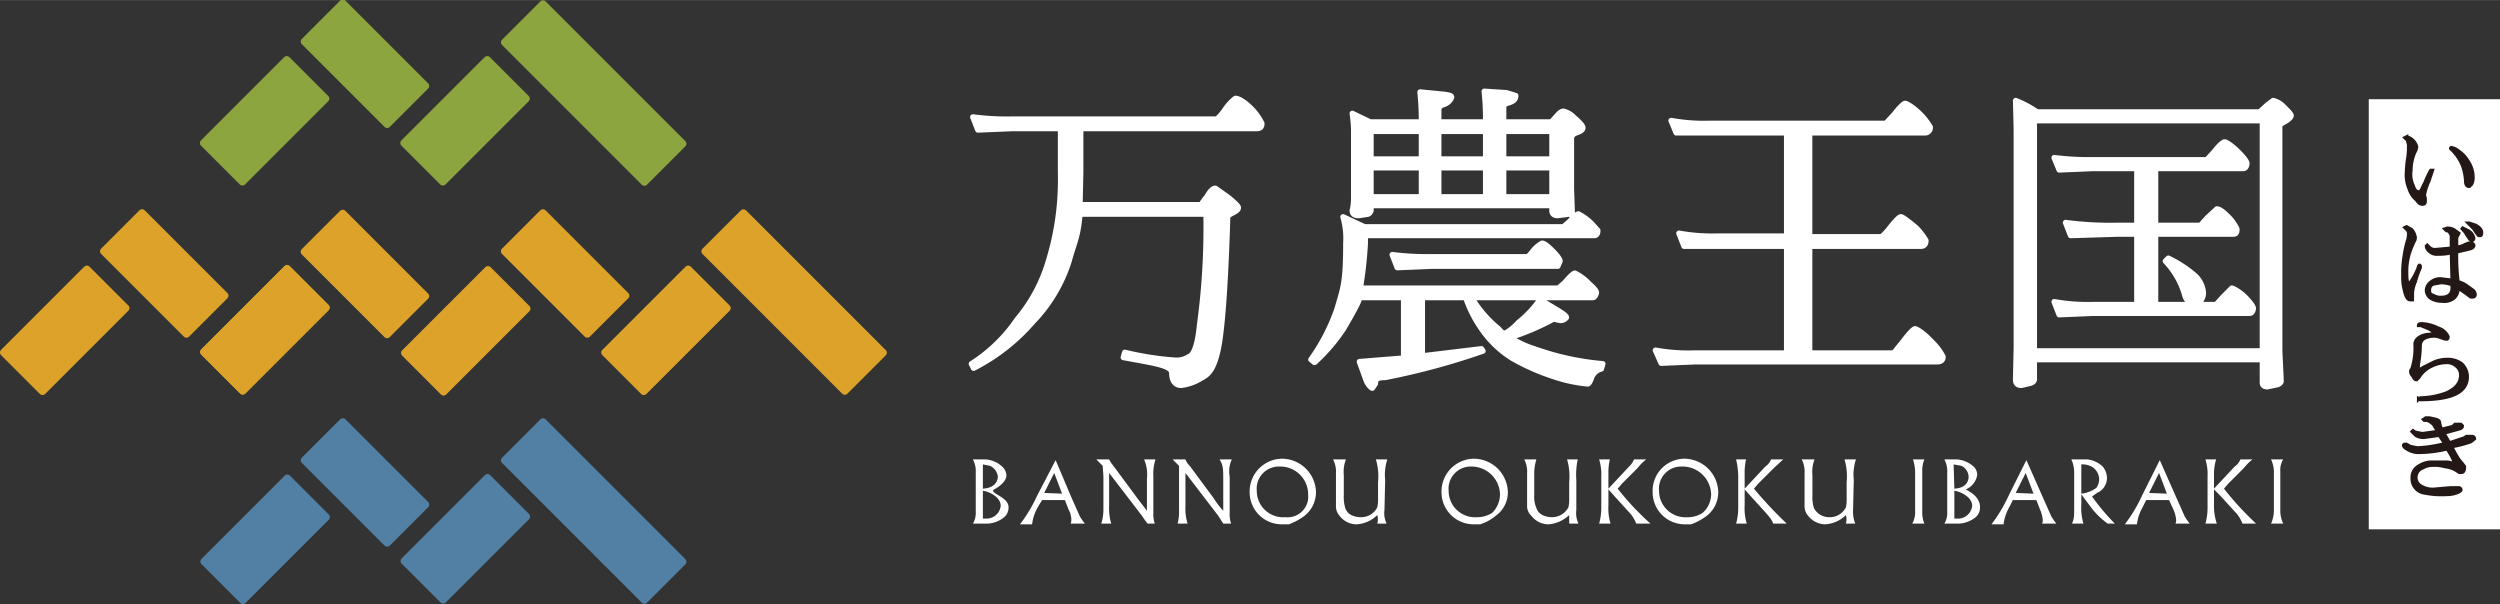<svg xmlns="http://www.w3.org/2000/svg" width="467.5" height="113" viewBox="0 0 350.5 84.7"><rect x="0" y="0" width="350.5" height="84.7" fill="#333333" stroke="none"/><defs><style>.cls-1,.cls-3{fill:#fff}.cls-3{stroke:#fff;stroke-width:.78px}.cls-3,.cls-5,.cls-7,.cls-9{stroke-linecap:round;stroke-linejoin:round}.cls-4{fill:#5280a4}.cls-5,.cls-7,.cls-9{fill:none;stroke-width:1.04px}.cls-5{stroke:#5280a4}.cls-6{fill:#8ca53f}.cls-7{stroke:#8ca53f}.cls-8{fill:#dca229}.cls-9{stroke:#dca229}</style></defs><g id="レイヤー_2" data-name="レイヤー 2"><g id="レイヤー_1-2" data-name="レイヤー 1"><path class="cls-1" d="M332.1 13.9h18.5v60.3h-18.5z"/><path d="M341 23.9l-.5 1.5a8.4 8.4 0 0 0-.6 1.8 1.3 1.3 0 0 0 .1.6v.4c0 .3-.1.4-.4.4s-.5-.2-.8-.6a3.1 3.1 0 0 1-1-1.5 4.9 4.9 0 0 1-.4-2.4 15 15 0 0 1 .2-2 9.9 9.9 0 0 0 .1-1.5 1.5 1.5 0 0 0-.1-.7.5.5 0 0 0-.2-.4l-.2-.2.2-.1a1.9 1.9 0 0 1 1.4 1.4l-.1.4-.2.4a6.6 6.6 0 0 0-.5 2.5 3.6 3.6 0 0 0 .3 2.1c.2.6.4.9.8.9s.4-.4.9-1.3a13 13 0 0 1 .8-1.7h.2zm4.7 1.4a7.9 7.9 0 0 0-.4-2 6.6 6.6 0 0 0-1.5-2.3l-.2-.2a.1.1 0 0 1 .1-.1 2.3 2.3 0 0 1 1 .5 4.4 4.4 0 0 1 1.3 1.4 4 4 0 0 1 .7 2.4 1.9 1.9 0 0 1-.2.8l-.3.3c-.4 0-.5-.3-.5-.8zm-7.1 14.2a4.5 4.5 0 0 0-.4 1.7v.8h-.3c-.3 0-.6-.4-.8-1.4a6.5 6.5 0 0 1-.2-1.9 14.2 14.2 0 0 1 .2-2.9 16.2 16.2 0 0 1 .4-1.9 3 3 0 0 0 .2-1 .8.8 0 0 0-.2-.7l-.3-.3.2-.1.7.4a2.1 2.1 0 0 1 .5 1.1 1 1 0 0 1-.2.6l-.3.7a8.7 8.7 0 0 0-.7 3.7c0 1 .1 1.5.4 1.5a8.4 8.4 0 0 0 1.3-2.4.3.3 0 0 1 .1-.2.1.1 0 0 1 .1.1v.2a14.6 14.6 0 0 0-.7 2zm7.8 2.1l-.4-.3-1.4-1a1.8 1.8 0 0 1-.6 1.5 2.2 2.2 0 0 1-1.6.4 3.2 3.2 0 0 1-1.4-.3 1.4 1.4 0 0 1-.8-1.2 1.5 1.5 0 0 1 .7-1.2 2 2 0 0 1 1.3-.4l1.6.2-.1-3.9a7.2 7.2 0 0 1-1.9.2 1.5 1.5 0 0 1-1.3-.5.9.9 0 0 1-.3-.6l.1-.1.3.3a1.1 1.1 0 0 0 .8.3l2.3-.2v-1.5a1.1 1.1 0 0 0-.3-.8.5.5 0 0 0-.4-.2l-.2-.2.3-.1a1.8 1.8 0 0 1 .9.2l.7.5-.2.4a.6.6 0 0 0-.1.4v1.2l.8-.2.4-.2.5-.2h.4q.3.1.3.3c0 .2-.2.4-.7.5l-1.7.4a29.5 29.5 0 0 0 .2 4.2 3.7 3.7 0 0 1 1.4.7l.7.5a.9.9 0 0 1 .3.6.3.3 0 0 1-.3.3zm-4.2-2l-1.1.2a.9.9 0 0 0-.5.9.6.6 0 0 0 .5.7 2 2 0 0 0 1.1.3c1.1 0 1.6-.5 1.6-1.3v-.5a4.5 4.5 0 0 0-1.6-.3zm3.9-6.4a2.1 2.1 0 0 1-.4-.6l-.6-.7 1 .5a1.5 1.5 0 0 1 .7 1 .3.3 0 0 1-.3.3c-.1-.1-.3-.2-.4-.5zm1.1-.6l-.4-.6-.3-.3-.4-.4h.1l.9.3c.5.3.8.6.8 1s-.1.4-.3.4-.2-.2-.4-.4zm-8.1 23.3l.1-.1a11.2 11.2 0 0 0 3.8-.7c1.3-.6 2-1.4 2-2.5a1.6 1.6 0 0 0-.6-1.3 2 2 0 0 0-1.5-.5 4.9 4.9 0 0 0-2 .5 4.2 4.2 0 0 0-1.6 1.3l-.2.3-.3.3c-.2 0-.3-.1-.5-.5a.9.9 0 0 1-.3-.6.4.4 0 0 1 .1-.3.3.3 0 0 0 .1-.2 9.4 9.4 0 0 0 .4-3.4 1.2 1.2 0 0 1 .6-.9 2.5 2.5 0 0 1 1.3-.4q.9-.1.9-.3l-.8-.5-1.2-.5h-.3c0-.1.1-.2.3-.2a5.3 5.3 0 0 1 2.4.6 2.2 2.2 0 0 1 1.4 1.2.4.4 0 0 1-.1.3h-.3l-.6-.2a2.2 2.2 0 0 0-1.1-.2 2.7 2.7 0 0 0-1.2.3 1.2 1.2 0 0 0-.6.9 16.6 16.6 0 0 1-.2 2.4 7.5 7.5 0 0 0-.1 1.1.1.1 0 0 0 .1.1l.7-.4 1.4-.7a4.6 4.6 0 0 1 1.9-.4 3.2 3.2 0 0 1 2 .6 2.5 2.5 0 0 1 .8 1.8c0 2.2-2.2 3.2-6.6 3.2l-.2-.1zm5.7 10.3l-.3-.2a3.8 3.8 0 0 0-1.7-.6 5.2 5.2 0 0 0-1.7-.2 2.8 2.8 0 0 0-1.5.4 1.4 1.4 0 0 0-.9 1.2 1.4 1.4 0 0 0 .8 1.4 3.1 3.1 0 0 0 1.7.4l2.3-.2h1.3c.2.1.2.2.2.3s-.7.6-2 .6a11.9 11.9 0 0 1-3-.2 2 2 0 0 1-1.8-2.1 1.8 1.8 0 0 1 1-1.7 3.2 3.2 0 0 1 1.9-.5h2.1l.9.2h.1a9.8 9.8 0 0 0-1.1-2.1 17 17 0 0 1-3.8.5 2.9 2.9 0 0 1-1.7-.4q-.6-.3-.6-.6l.1-.1h.3l.5.3 1 .2a18.5 18.5 0 0 0 3.9-.6L342 61l-2.2.3a2 2 0 0 1-1.1-.3l-.5-.5.1-.1.3.2 1 .2 2.2-.3-.6-1a2.4 2.4 0 0 0-.9-.6h-.4l-.1-.1.3-.2h.5l.9.2c.3.1.5.2.5.4a3.3 3.3 0 0 0 .3 1l1.6-.4.3-.3h.8l.2.2c0 .2-.1.3-.4.4l-2.2.6.8 1.4 2.1-.7.3-.2h.8a.3.3 0 0 1 .3.3l-.5.4a16.8 16.8 0 0 1-2.7.7 18 18 0 0 0 1 1.8l.5.6.3.4c0 .5-.1.8-.4.8z" fill="#231815" stroke="#231815" stroke-width=".5"/><path class="cls-3" d="M141.9 16.7h28.7a7.1 7.1 0 0 0 1.2-1.4 6.7 6.7 0 0 1 1.4-1.5c.5 0 1.3.5 2.3 1.5a7.7 7.7 0 0 1 1.4 2c0 .5-.2.7-.7.7h-24.7v6.2l-.1 4.5h17a7.6 7.6 0 0 1 .8-1.1c.4-.7.8-1.2 1.2-1.2l1.7 1.2q1.5 1.2 1.5 1.5c0 .3-.3.5-.9.8s-.6.5-.6.6c-.3 10-.8 16.3-1.4 18.8s-1.3 3.2-2.3 3.7a6.7 6.7 0 0 1-2.8 1c-.8 0-1.3-.6-1.3-1.7s-2.5-1.4-6.8-2.2l.2-.7a41.9 41.9 0 0 0 7 1.1 3.2 3.2 0 0 0 2-.5q1.1-.4 1.5-4.5a101.1 101.1 0 0 0 .9-15.5h-17.7c-.3 3.4-.8 3.9-1.5 6.5a21.6 21.6 0 0 1-5.1 8.6 27.5 27.5 0 0 1-8.3 6.5l-.3-.6a22.1 22.1 0 0 0 6.4-6.2 22.6 22.6 0 0 0 4.4-8.2 38.6 38.6 0 0 0 1.7-12.4V18h-6.8l-4.8.2-.7-1.8a36.3 36.3 0 0 0 5.5.3zm81.2 14.6l.9 1c0 .5-.2.7-.5.7h-32.1v1.1a55.1 55.1 0 0 1-.7 6.3h27.8l.9-.8c.7-.8 1.2-1.3 1.4-1.3a6.8 6.8 0 0 1 2 1.5c.7.6 1 1 1 1.2s-.2.7-.5.7h-17a16.8 16.8 0 0 0 3.8 4.4 2.7 2.7 0 0 0 .8.7 7.4 7.4 0 0 0 2-1.6 15 15 0 0 0 3-3.2l2.5 1.5c.8.5 1.2.8 1.2 1a1 1 0 0 1-.9.4l-.9-.2a33.6 33.6 0 0 1-6.1 2.6 13.4 13.4 0 0 0 3.4 1.6 37.6 37.6 0 0 0 9.6 2.1l-.2.7a2 2 0 0 0-1.4 1.3c-.2.6-.4.8-.5.8a20.4 20.4 0 0 1-4.7-1 30.9 30.9 0 0 1-5.9-2.6 14.6 14.6 0 0 1-4.2-4 17.4 17.4 0 0 1-2.3-4.5h-6.1v8.2l8.3-1 .2.3a99.6 99.6 0 0 1-13.7 3.7c-.9 0-1.3.2-1.3.4a4.3 4.3 0 0 0-.1.5l-.4.6c-.1 0-.6-.4-.9-1.2l-.9-2.5 6.2-.5v-8.5h-6.2c0 .5-1.1 2.4-2.2 4.3a25 25 0 0 1-4.1 4.8l-.5-.4a27.4 27.4 0 0 0 3.7-7.2c.8-2.8 1.2-3.5 1.2-9.1a11 11 0 0 0-.4-3.7l3 1.4h27.9l.8-.7c.7-.7 1.1-1.1 1.3-1.1a7.9 7.9 0 0 1 1.8 1.3zm-31-14.2h7.2v-.6a39 39 0 0 0-.2-3.6l3.1.3c.9.1 1.3.2 1.3.4s-.4.8-1 1-.8.4-.8.8v1.7h6.6v-.8a34.9 34.9 0 0 0-.2-3.5l3.1.2 1.3.4c0 .5-.3.8-1 1s-.7.4-.7.8v1.9h6.7l1-1.1c.3-.3.5-.4.7-.4a2.9 2.9 0 0 1 1.4.8c.8.7 1.3 1.2 1.3 1.5s-.3.5-.9.7-.7.6-.7.9v7l.1 3c.1 1.2-.1.4-.5.5l-1.5.2c-.5 0-.8-.2-.8-.7v-.7h-25.4v.7a.7.7 0 0 1-.4.5l-1.3.2c-.6 0-.9-.2-.9-.7a7 7 0 0 0 .2-1.6v-9.8a19.9 19.9 0 0 0-.2-2.2zm7.2 5.2v-3.9h-7.1v3.9zm0 5.3v-4.1h-7.1v4.1zm1.4 8.4h13.4q.2 0 .9-.9a4.3 4.3 0 0 1 1.2-1c.3 0 .8.4 1.5 1.1s1 1.2 1 1.4l-.3.7h-17.7l-4.8.2-.7-1.8a38.2 38.2 0 0 0 5.5.3zm1-13.7h6.6v-3.9h-6.6zm6.6 5.3v-4.1h-6.6v4.1zm2.5-5.3h6.8v-3.9h-6.8zm6.8 5.3v-4.1h-6.8v4.1zm22.1-10.3h24.7l1.2-1.3c.7-.9 1.3-1.5 1.5-1.5s1.1.5 2.1 1.5a9.1 9.1 0 0 1 1.4 1.8.7.7 0 0 1-.7.8h-16.2v14.6h10.1a8.5 8.5 0 0 0 1.2-1.3q1.2-1.5 1.5-1.5t2.1 1.5a9.1 9.1 0 0 1 1.4 1.8c0 .5-.2.8-.7.8h-15.6v15h11.8l1.3-1.6c.9-1.2 1.5-1.8 1.7-1.8s1.2.6 2.3 1.8a8 8 0 0 1 1.6 2.1c0 .5-.3.7-.8.7h-34l-4.7.2-.8-1.8a26.2 26.2 0 0 0 5.5.4h12.9v-15h-14.4l-.7-1.8a26.2 26.2 0 0 0 5.5.4h9.6V18.6H235l-.7-1.7a26 26 0 0 0 5.4.4zm45.9-1.6h31.2l1.1-1 .8-.6a2.9 2.9 0 0 1 1.4.8c.7.7 1.1 1.1 1.1 1.3s-.3.5-.8.8-.8.4-.8.6v31.6l.2 4.2c0 .2-.2.4-.5.5l-1.4.3c-.5 0-.7-.2-.7-.6v-3.2h-32v2.8c0 .2-.2.4-.5.5l-1.3.3c-.6 0-.8-.3-.8-.8l.1-4.4V18.2l-.1-4.1a14.6 14.6 0 0 1 3 1.6zm31.6 33.5V16.9h-32v32.3zm-23.7-26.8h15.9l1.1-1.2c.6-.8 1.2-1.3 1.4-1.3s1 .5 1.9 1.4 1.2 1.4 1.2 1.6-.1.7-.5.7h-12.3v8h6.3l1-1.1 1.3-1.2c.4 0 .9.4 1.7 1.2a6 6 0 0 1 1.1 1.6c0 .5-.1.7-.5.7h-10.9v9.9h8.5l1-1.1 1.2-1.2c.1 0 1 .4 1.8 1.2s1.2 1.4 1.2 1.6-.1.7-.5.7h-21.9l-4.8.2-.7-1.8a26.2 26.2 0 0 0 5.5.4h6.1v-9.9h-2.8l-6.5.2-.7-1.8a47.5 47.5 0 0 0 7.2.4h2.8v-8h-6.1l-4.8.2-.7-1.7a38.2 38.2 0 0 0 5.5.3z"/><path class="cls-3" d="M307.8 38.7a3.7 3.7 0 0 1 1.1 2.3 1.9 1.9 0 0 1-.4 1.2c-.3.4-.6.6-.8.6s-1.2-.5-1.4-1.5a11.4 11.4 0 0 0-2.7-4.7l.4-.4a16.6 16.6 0 0 1 3.8 2.5z"/><path class="cls-1" d="M136.8 66.2a3.4 3.4 0 0 0-.4-1.8h1.8a3.8 3.8 0 0 1 2.3 1 1.8 1.8 0 0 1 .6 1.2c0 .8-.8 1.5-1.7 2s2 1 2 2.5a1.8 1.8 0 0 1-.5 1.3 3.9 3.9 0 0 1-2.5 1h-2a2.8 2.8 0 0 0 .4-1.6zm1 2.3c1.8-.1 2.1-1.2 2.1-1.7a1.9 1.9 0 0 0-1.1-1.5l-1-.2zm.4 4.2a2 2 0 0 0 2.1-1.8c0-1.2-1.6-2-2.5-2.1v3.9zm12-3l1.2 2.7a10.3 10.3 0 0 0 .7 1h-2a1.3 1.3 0 0 0 .1-.5 3 3 0 0 0-.4-1.5l-.5-1.3h-3.2l-.6 1a6.3 6.3 0 0 0-.8 2.4H143a20.7 20.7 0 0 0 2.4-4l2.6-5zm-1.3-.5l-1.1-2.9-1.4 2.8zm10.6.7l1.3 1.7v-4.5a5.3 5.3 0 0 0-.4-2.7h1.6a6.6 6.6 0 0 0-.3 2.4v5.1a4.1 4.1 0 0 0 .2 1.5h-1a10.5 10.5 0 0 1-.8-1.1l-4.6-6v4.6a7.2 7.2 0 0 0 .3 2.5h-1.4a6.8 6.8 0 0 0 .3-1.9v-4.7l-.1-1.5-.9-.9h1.8a4.7 4.7 0 0 0 .6.9zm10.7 0a10.9 10.9 0 0 0 1.3 1.7v-4.5c0-1.8-.1-1.9-.5-2.7h1.7a4 4 0 0 0-.3 2.4v5.1a4.1 4.1 0 0 0 .2 1.5h-1.1l-.7-1.1-4.6-6v4.6a7.2 7.2 0 0 0 .3 2.5h-1.4a6.5 6.5 0 0 0 .2-1.9v-6.2l-.9-.9h1.8a2.4 2.4 0 0 0 .6.9zm9.5 3.6a4.5 4.5 0 0 1-4.5-4.5 4.6 4.6 0 0 1 4.6-4.7 4.8 4.8 0 0 1 4.7 4.7 4.2 4.2 0 0 1-1.6 3.3 8.6 8.6 0 0 1-2.2 1.2zm3.7-4.2a3.9 3.9 0 0 0-4-3.9 3.1 3.1 0 0 0-3.2 3.4 3.7 3.7 0 0 0 4 3.7 2.9 2.9 0 0 0 3.2-3.2zm10.7 2.2a3.4 3.4 0 0 0 .3 1.9h-1.3a2.4 2.4 0 0 0 0-1.2 4.5 4.5 0 0 1-2.9 1.3 3 3 0 0 1-2.4-1.2 2 2 0 0 1-.5-1.4v-4.5a3.8 3.8 0 0 0-.4-2h1.8a4.8 4.8 0 0 0-.3 2.2v2.8a5.5 5.5 0 0 0 .2 1.8c.4 1.3 2 1.3 2.2 1.3a2.5 2.5 0 0 0 2.3-1.4 5.3 5.3 0 0 0 .1-1.3v-2.2a8.4 8.4 0 0 0-.3-3.2h1.6a7 7 0 0 0-.3 2.9zm12.5 2a4.5 4.5 0 0 1-4.5-4.5 4.6 4.6 0 0 1 4.5-4.7 4.8 4.8 0 0 1 4.8 4.7 4 4 0 0 1-1.7 3.3 6.1 6.1 0 0 1-2.2 1.2zm3.7-4.2a4 4 0 0 0-4-3.9 3.1 3.1 0 0 0-3.2 3.4 3.7 3.7 0 0 0 4 3.7 3.9 3.9 0 0 0 2.1-.6 3.7 3.7 0 0 0 1.1-2.6zm10.7 2.2a3.4 3.4 0 0 0 .3 1.9H220v-1.2a4.7 4.7 0 0 1-2.9 1.3 3 3 0 0 1-2.4-1.2 1.8 1.8 0 0 1-.6-1.4v-4.5a3.8 3.8 0 0 0-.4-2h1.7a6.8 6.8 0 0 0-.3 2.2v2.8a3.8 3.8 0 0 0 .3 1.8c.4 1.3 2 1.3 2.2 1.3a2.6 2.6 0 0 0 2.3-1.4 5.3 5.3 0 0 0 .1-1.3v-2.2a8.4 8.4 0 0 0-.3-3.2h1.5a10.3 10.3 0 0 0-.2 2.9zm6.4-3.7l-.6.7a37.3 37.3 0 0 0 4.6 4.9h-2a4.9 4.9 0 0 0-1.1-1.7l-2-2.2-.8-.9v2.2a7.4 7.4 0 0 0 .3 2.6h-1.6a8.3 8.3 0 0 0 .3-2.3v-4.3a7 7 0 0 0-.3-2.4h1.5a8.4 8.4 0 0 0-.2 2.1v2l2.9-3.1a3.2 3.2 0 0 0 .7-1h1.7a6.6 6.6 0 0 0-1.2 1.2zm8.8 5.7a4.5 4.5 0 0 1-4.5-4.5 4.5 4.5 0 0 1 4.5-4.7 4.8 4.8 0 0 1 4.7 4.7 4.2 4.2 0 0 1-1.6 3.3 8.6 8.6 0 0 1-2.2 1.2zm3.7-4.2a4 4 0 0 0-4.1-3.9 3.1 3.1 0 0 0-3.2 3.4 3.7 3.7 0 0 0 4 3.7 3.7 3.7 0 0 0 2.1-.6 3.5 3.5 0 0 0 1.2-2.6zm6.6-1.5l-.6.7a59.2 59.2 0 0 0 4.6 4.9h-1.9c-.1-.3-.2-.6-1.2-1.7l-2-2.2-.8-.9v2.2a7.4 7.4 0 0 0 .3 2.6h-1.5a8.3 8.3 0 0 0 .3-2.3v-4.3a10.9 10.9 0 0 0-.3-2.4h1.4a8.4 8.4 0 0 0-.2 2.1v2l2.9-3.1a2.2 2.2 0 0 0 .8-1h1.7l-1.3 1.2zm13.3 3.7a4.7 4.7 0 0 0 .3 1.9h-1.3a2.4 2.4 0 0 0 0-1.2 4.5 4.5 0 0 1-2.9 1.3 3.1 3.1 0 0 1-2.4-1.2 2 2 0 0 1-.5-1.4v-4.5a3.8 3.8 0 0 0-.4-2h1.8a4.8 4.8 0 0 0-.3 2.2v2.8a5.5 5.5 0 0 0 .2 1.8 2.4 2.4 0 0 0 2.2 1.3 2.5 2.5 0 0 0 2.3-1.4 5.3 5.3 0 0 0 .1-1.3v-2.2a8.4 8.4 0 0 0-.3-3.2h1.6a7 7 0 0 0-.3 2.9zm9.7.3a3.9 3.9 0 0 0 .3 1.6h-1.7a3.3 3.3 0 0 0 .4-1.8v-5.2a6 6 0 0 0-.3-2h1.6a4 4 0 0 0-.3 1.7zm3.5-5.6a3.4 3.4 0 0 0-.4-1.8h1.8a4 4 0 0 1 2.3 1 1.6 1.6 0 0 1 .5 1.2 2.6 2.6 0 0 1-1.6 2c.5.3 2 1 2 2.5a1.8 1.8 0 0 1-.5 1.3 4 4 0 0 1-2.5 1h-2a2.8 2.8 0 0 0 .4-1.6zm1 2.3c1.8-.1 2-1.2 2-1.7a1.8 1.8 0 0 0-1-1.5l-1.1-.2zm.4 4.2a2 2 0 0 0 2.1-1.8c0-1.2-1.6-2-2.5-2.1v3.9zm12-3l1.2 2.7a10.3 10.3 0 0 0 .7 1h-2a1.3 1.3 0 0 0 .1-.5 4.6 4.6 0 0 0-.4-1.5l-.5-1.3h-3.3l-.5 1a6.3 6.3 0 0 0-.8 2.4h-1.7a20.7 20.7 0 0 0 2.4-4l2.5-5zm-1.3-.5l-1.1-2.9-1.4 2.8zm5.7-2.9a4.3 4.3 0 0 0-.4-1.9h2.3a3.8 3.8 0 0 1 2.1 1 2.6 2.6 0 0 1 .6 1.6 2.3 2.3 0 0 1-1.4 2.1l-.7.5a31.8 31.8 0 0 0 3.2 3.8h-1a10.8 10.8 0 0 1-2.2-2.1l-1.5-2v1.4a7.7 7.7 0 0 0 .3 2.7h-1.6c.3-.8.3-.8.3-2.6zm1 2.9a4.4 4.4 0 0 0 2.1-.8 2.3 2.3 0 0 0 .4-1.1 2.1 2.1 0 0 0-.9-1.8 2.7 2.7 0 0 0-1.6-.4v4.1zm13.3.5l1.2 2.7a10.3 10.3 0 0 0 .7 1h-2a1.3 1.3 0 0 0 .1-.5 4.6 4.6 0 0 0-.4-1.5l-.6-1.3h-3.2l-.5 1a6.3 6.3 0 0 0-.8 2.4h-1.7a20.7 20.7 0 0 0 2.4-4l2.5-5zm-1.3-.5l-1.1-2.9-1.4 2.8zm8.6-1.4l-.6.7a43 43 0 0 0 4.5 4.9h-1.9a4.9 4.9 0 0 0-1.1-1.7l-2-2.2-.9-.9v2.2a7.5 7.5 0 0 0 .4 2.6h-1.6a8.3 8.3 0 0 0 .3-2.3v-4.3a7 7 0 0 0-.3-2.4h1.5a7.2 7.2 0 0 0-.3 2.1v2l2.9-3.1a2.2 2.2 0 0 0 .8-1h1.7a6.6 6.6 0 0 0-1.2 1.2zm7.3 4a4.5 4.5 0 0 0 .4 1.6h-1.7a4.5 4.5 0 0 0 .4-1.8v-5.2a4.2 4.2 0 0 0-.4-2h1.7a2.9 2.9 0 0 0-.4 1.7z"/><path class="cls-4" transform="rotate(-45 37.1 75.6)" d="M28.9 71.8h16.5v7.7H28.9z"/><path class="cls-4" transform="rotate(-45 65.1 75.6)" d="M57 71.8h16.5v7.7H57z"/><path class="cls-4" transform="rotate(-45 83.2 71.6)" d="M79.4 57.8H87v27.7h-7.6z"/><path class="cls-4" transform="rotate(-45 51.1 67.7)" d="M47.4 59.5H55v16.4h-7.6z"/><path class="cls-5" transform="rotate(-45 37.1 75.6)" d="M28.9 71.8h16.5v7.7H28.9z"/><path class="cls-5" transform="rotate(-45 65.1 75.6)" d="M57 71.8h16.5v7.7H57z"/><path class="cls-5" transform="rotate(-45 83.2 71.6)" d="M79.4 57.8H87v27.7h-7.6z"/><path class="cls-5" transform="rotate(-45 51.1 67.7)" d="M47.4 59.5H55v16.4h-7.6z"/><path class="cls-6" transform="rotate(-45 37.1 17)" d="M28.9 13.1h16.5v7.7H28.9z"/><path class="cls-6" transform="rotate(-45 65.2 17)" d="M57 13.1h16.5v7.7H57z"/><path class="cls-6" transform="rotate(-45 83.2 13)" d="M79.4-.8H87v27.7h-7.6z"/><path class="cls-6" transform="rotate(-45 51.1 9)" d="M47.4.8H55v16.4h-7.6z"/><path class="cls-7" transform="rotate(-45 37.1 17)" d="M28.9 13.1h16.5v7.7H28.9z"/><path class="cls-7" transform="rotate(-45 65.2 17)" d="M57 13.1h16.5v7.7H57z"/><path class="cls-7" transform="rotate(-45 83.2 13)" d="M79.4-.8H87v27.7h-7.6z"/><path class="cls-7" transform="rotate(-45 51.1 9)" d="M47.4.8H55v16.4h-7.6z"/><path class="cls-8" transform="rotate(-45 9 46.3)" d="M.8 42.5h16.5v7.7H.8z"/><path class="cls-8" transform="rotate(-45 37 46.3)" d="M28.9 42.5h16.5v7.7H28.9z"/><path class="cls-8" transform="rotate(-45 111.3 42.3)" d="M107.5 28.5h7.6v27.7h-7.6z"/><path class="cls-8" transform="rotate(-45 23.1 38.4)" d="M19.3 30.1h7.6v16.4h-7.6z"/><path class="cls-8" transform="rotate(-45 37 46.3)" d="M28.9 42.5h16.5v7.7H28.9z"/><path class="cls-8" transform="rotate(-45 51.3 38.4)" d="M47.4 30.1H55v16.4h-7.6z"/><path class="cls-8" transform="rotate(-45 65.3 46.3)" d="M57 42.5h16.5v7.7H57z"/><path class="cls-8" transform="rotate(-45 79.3 38.4)" d="M75.5 30.1h7.6v16.4h-7.6z"/><path class="cls-8" transform="rotate(-45 93.3 46.3)" d="M85.1 42.5h16.5v7.7H85.1z"/><path class="cls-9" transform="rotate(-45 9 46.3)" d="M.8 42.5h16.5v7.7H.8z"/><path class="cls-9" transform="rotate(-45 37 46.3)" d="M28.9 42.5h16.5v7.7H28.9z"/><path class="cls-9" transform="rotate(-45 111.3 42.3)" d="M107.5 28.5h7.6v27.7h-7.6z"/><path class="cls-9" transform="rotate(-45 23.1 38.4)" d="M19.3 30.1h7.6v16.4h-7.6z"/><path class="cls-9" transform="rotate(-45 37 46.3)" d="M28.9 42.5h16.5v7.7H28.9z"/><path class="cls-9" transform="rotate(-45 51.3 38.4)" d="M47.4 30.1H55v16.4h-7.6z"/><path class="cls-9" transform="rotate(-45 65.3 46.3)" d="M57 42.5h16.5v7.7H57z"/><path class="cls-9" transform="rotate(-45 79.3 38.4)" d="M75.5 30.1h7.6v16.4h-7.6z"/><path class="cls-9" transform="rotate(-45 93.3 46.3)" d="M85.1 42.5h16.5v7.7H85.1z"/></g></g></svg>